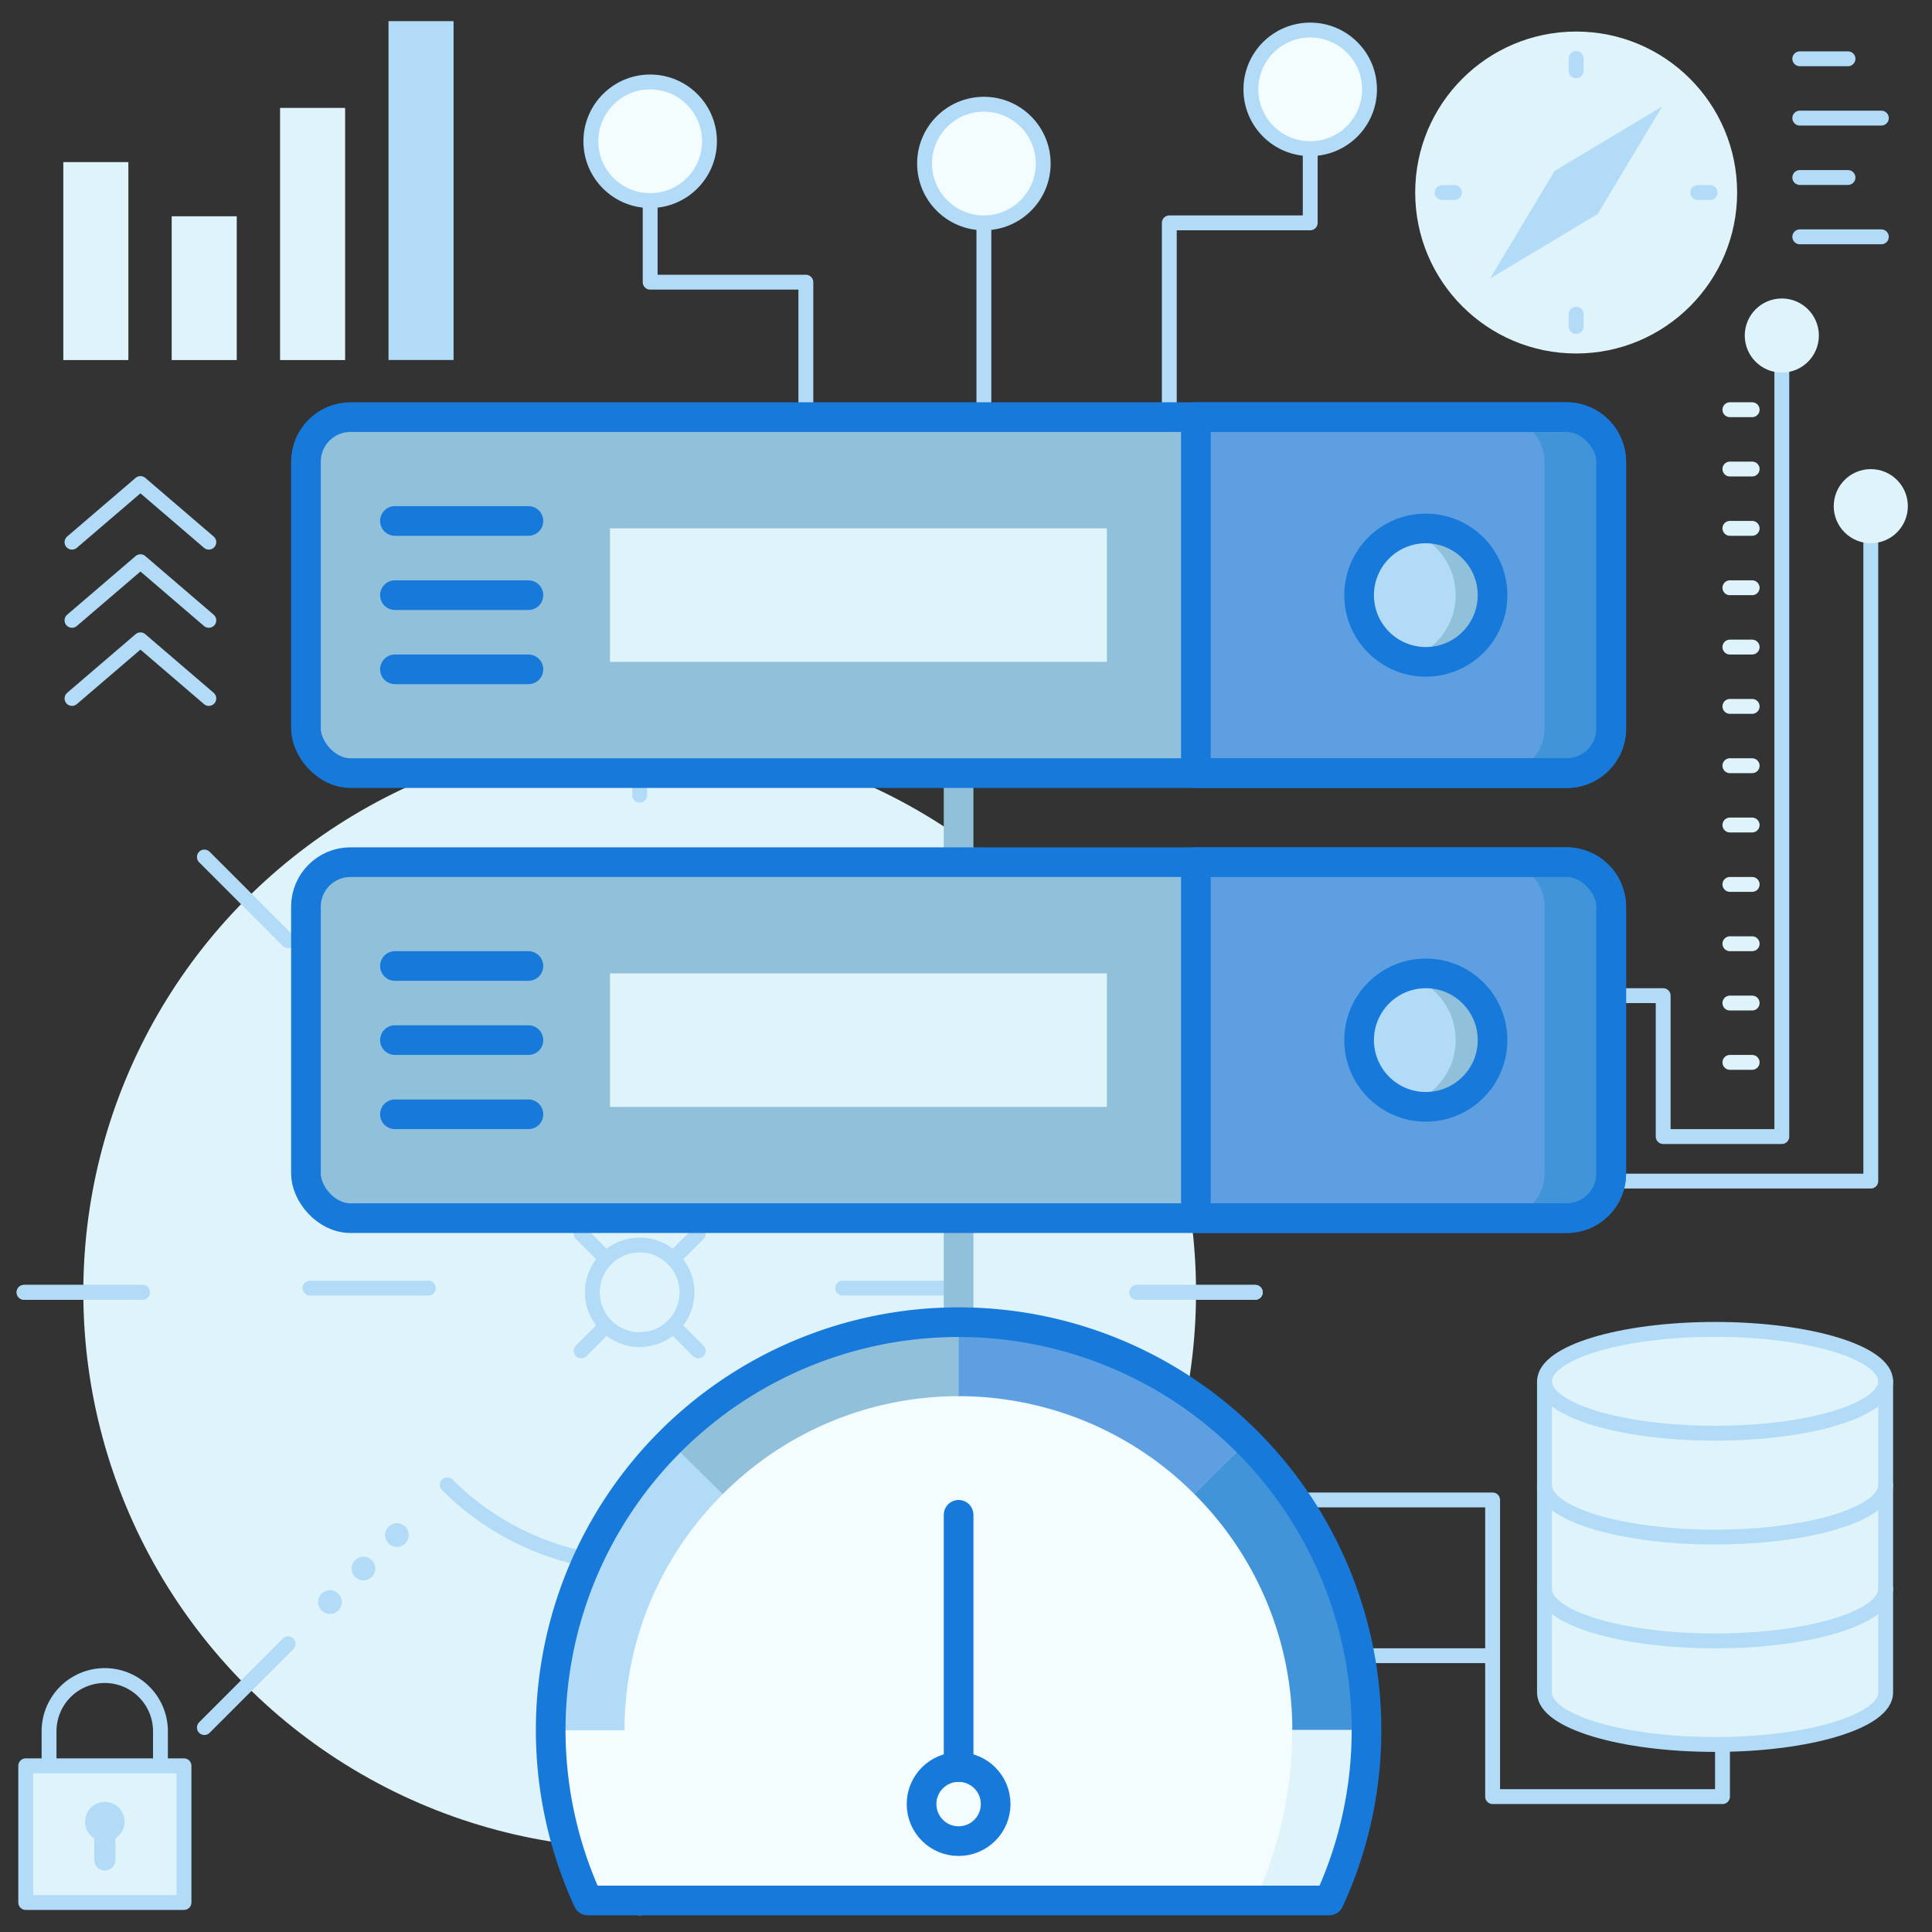 <svg id="Layer_1" data-name="Layer 1" xmlns="http://www.w3.org/2000/svg" viewBox="0 0 256 256"><rect x="0" y="0" width="256" height="256" fill="#333333" stroke="none"/><defs><style>.cls-1,.cls-10,.cls-11,.cls-3{fill:none;}.cls-1,.cls-2{stroke:#b2dbf7;}.cls-1,.cls-10,.cls-11,.cls-2,.cls-3{stroke-linecap:round;stroke-linejoin:round;}.cls-1,.cls-2,.cls-3{stroke-width:1.97px;}.cls-2,.cls-6{fill:#f3fcff;}.cls-3{stroke:#dff3fa;}.cls-4{fill:#dff3fa;}.cls-5{fill:#b2dbf7;}.cls-7{fill:#91c0db;}.cls-8{fill:#5e9fe1;}.cls-9{fill:#4194d8;}.cls-10{stroke:#91c0db;}.cls-10,.cls-11{stroke-width:3.93px;}.cls-11{stroke:#1779da;}</style></defs><title>server performance</title><polyline class="cls-1" points="86.15 18.72 86.15 37.39 106.78 37.39 106.78 100.29"/><polyline class="cls-1" points="173.61 11.84 173.61 29.53 154.94 29.53 154.94 99.3"/><line class="cls-2" x1="130.37" y1="21.67" x2="130.37" y2="101.27"/><circle class="cls-2" cx="86.15" cy="18.72" r="7.86"/><circle class="cls-2" cx="130.37" cy="21.67" r="7.86"/><circle class="cls-2" cx="173.61" cy="11.84" r="7.86"/><polyline class="cls-1" points="236.1 46.43 236.1 150.6 220.38 150.6 220.38 131.93 189.91 131.93"/><polyline class="cls-1" points="247.89 70.02 247.89 156.5 208.59 156.5 208.59 137.82"/><line class="cls-3" x1="229.22" y1="140.77" x2="232.17" y2="140.77"/><line class="cls-3" x1="229.22" y1="132.91" x2="232.17" y2="132.91"/><line class="cls-3" x1="229.22" y1="125.05" x2="232.17" y2="125.05"/><line class="cls-3" x1="229.22" y1="117.19" x2="232.17" y2="117.19"/><line class="cls-3" x1="229.22" y1="109.32" x2="232.17" y2="109.32"/><line class="cls-3" x1="229.22" y1="101.46" x2="232.17" y2="101.46"/><line class="cls-3" x1="229.22" y1="93.6" x2="232.17" y2="93.6"/><line class="cls-3" x1="229.22" y1="85.74" x2="232.17" y2="85.74"/><line class="cls-3" x1="229.22" y1="77.88" x2="232.17" y2="77.88"/><line class="cls-3" x1="229.22" y1="70.01" x2="232.17" y2="70.01"/><line class="cls-3" x1="229.22" y1="62.15" x2="232.17" y2="62.15"/><line class="cls-3" x1="229.22" y1="54.29" x2="232.17" y2="54.29"/><circle class="cls-4" cx="247.89" cy="67.07" r="4.91"/><circle class="cls-4" cx="236.1" cy="44.46" r="4.91"/><polyline class="cls-1" points="154.53 198.75 197.78 198.75 197.78 238.06 228.24 238.06 228.24 227.25"/><circle class="cls-2" cx="153.55" cy="198.75" r="4.91"/><line class="cls-2" x1="154.53" y1="219.39" x2="197.77" y2="219.39"/><circle class="cls-2" cx="153.55" cy="219.39" r="4.91"/><path class="cls-4" d="M249.86,183v41.28c0,3.79-10.12,6.87-22.6,6.87s-22.61-3.08-22.61-6.87V183Z"/><ellipse class="cls-4" cx="227.26" cy="183.03" rx="22.6" ry="6.88"/><ellipse class="cls-1" cx="227.26" cy="183.03" rx="22.6" ry="6.88"/><path class="cls-1" d="M249.86,196.79c0,3.8-10.12,6.88-22.6,6.88s-22.61-3.08-22.61-6.88"/><path class="cls-1" d="M249.86,210.55c0,3.8-10.12,6.88-22.6,6.88s-22.61-3.08-22.61-6.88"/><path class="cls-1" d="M249.86,183v41.28c0,3.79-10.12,6.87-22.6,6.87s-22.61-3.08-22.61-6.87V183"/><circle class="cls-4" cx="84.76" cy="171.24" r="73.72"/><path class="cls-1" d="M110.27,196.75a36.07,36.07,0,0,1-51,0"/><path class="cls-1" d="M59.25,145.73a36.07,36.07,0,0,1,51,0"/><circle class="cls-1" cx="84.76" cy="171.24" r="6.27"/><line class="cls-1" x1="142.44" y1="113.56" x2="131.34" y2="124.65"/><line class="cls-1" x1="38.17" y1="217.82" x2="27.08" y2="228.91"/><line class="cls-1" x1="142.44" y1="228.91" x2="131.34" y2="217.82"/><line class="cls-1" x1="84.2" y1="213.82" x2="84.2" y2="198.13"/><line class="cls-1" x1="84.2" y1="143.23" x2="84.2" y2="127.55"/><line class="cls-1" x1="41.07" y1="170.68" x2="56.75" y2="170.68"/><line class="cls-1" x1="111.66" y1="170.68" x2="127.34" y2="170.68"/><line class="cls-1" x1="38.17" y1="124.65" x2="27.08" y2="113.56"/><line class="cls-1" x1="3.19" y1="171.24" x2="18.88" y2="171.24"/><line class="cls-1" x1="150.64" y1="171.24" x2="166.33" y2="171.24"/><line class="cls-1" x1="3.19" y1="171.24" x2="18.88" y2="171.24"/><line class="cls-1" x1="150.64" y1="171.24" x2="166.33" y2="171.24"/><line class="cls-1" x1="84.76" y1="89.67" x2="84.76" y2="105.36"/><line class="cls-1" x1="84.76" y1="237.12" x2="84.76" y2="252.8"/><circle class="cls-5" cx="43.72" cy="212.28" r="1.57"/><circle class="cls-5" cx="48.16" cy="207.84" r="1.57"/><circle class="cls-5" cx="52.59" cy="203.4" r="1.57"/><circle class="cls-5" cx="115.82" cy="140.18" r="1.57"/><circle class="cls-5" cx="120.25" cy="135.74" r="1.57"/><circle class="cls-5" cx="124.69" cy="131.31" r="1.57"/><circle class="cls-5" cx="43.72" cy="131.31" r="1.57"/><circle class="cls-5" cx="48.16" cy="135.74" r="1.57"/><circle class="cls-5" cx="52.59" cy="140.18" r="1.57"/><circle class="cls-5" cx="115.82" cy="203.4" r="1.57"/><circle class="cls-5" cx="120.25" cy="207.84" r="1.57"/><circle class="cls-5" cx="124.69" cy="212.28" r="1.57"/><line class="cls-1" x1="92.52" y1="179" x2="89.2" y2="175.67"/><line class="cls-1" x1="80.32" y1="166.8" x2="77" y2="163.47"/><line class="cls-1" x1="77" y1="179" x2="80.32" y2="175.67"/><line class="cls-1" x1="89.2" y1="166.8" x2="92.52" y2="163.47"/><path class="cls-6" d="M181.07,229.22a53.7,53.7,0,0,1-4.95,22.6H77.91a54.05,54.05,0,1,1,103.16-22.6Z"/><path class="cls-4" d="M181.07,229.22a53.7,53.7,0,0,1-4.95,22.6H166.3a54.08,54.08,0,0,0-44.2-76.43c1.62-.14,3.26-.22,4.92-.22A54,54,0,0,1,181.07,229.22Z"/><rect class="cls-7" x="40.54" y="55.27" width="172.96" height="47.17" rx="5.9"/><path class="cls-8" d="M213.5,61.17V96.55a5.91,5.91,0,0,1-5.9,5.9H158.46V55.27H207.6A5.91,5.91,0,0,1,213.5,61.17Z"/><circle class="cls-5" cx="188.93" cy="78.86" r="8.84"/><path class="cls-7" d="M197.77,78.86a8.84,8.84,0,0,1-8.84,8.84,8.36,8.36,0,0,1-2.46-.35,8.84,8.84,0,0,0,0-17,8.37,8.37,0,0,1,2.46-.36A8.85,8.85,0,0,1,197.77,78.86Z"/><path class="cls-9" d="M213.5,61.17V96.55a5.91,5.91,0,0,1-5.9,5.9h-8.84a5.9,5.9,0,0,0,5.89-5.9V61.17a5.9,5.9,0,0,0-5.89-5.9h8.84A5.91,5.91,0,0,1,213.5,61.17Z"/><rect class="cls-7" x="40.54" y="114.24" width="172.96" height="47.17" rx="5.9"/><path class="cls-8" d="M213.5,120.13v35.38a5.9,5.9,0,0,1-5.9,5.9H158.46V114.24H207.6A5.9,5.9,0,0,1,213.5,120.13Z"/><circle class="cls-5" cx="188.93" cy="137.82" r="8.84"/><path class="cls-7" d="M197.77,137.82a8.84,8.84,0,0,1-8.84,8.85,8.37,8.37,0,0,1-2.46-.36,8.84,8.84,0,0,0,0-17,8.71,8.71,0,0,1,2.46-.35A8.84,8.84,0,0,1,197.77,137.82Z"/><path class="cls-9" d="M213.5,120.13v35.38a5.9,5.9,0,0,1-5.9,5.9h-8.84a5.9,5.9,0,0,0,5.89-5.9V120.13a5.89,5.89,0,0,0-5.89-5.89h8.84A5.9,5.9,0,0,1,213.5,120.13Z"/><line class="cls-10" x1="127.02" y1="114.24" x2="127.02" y2="103.43"/><line class="cls-10" x1="127.02" y1="175.17" x2="127.02" y2="161.41"/><rect class="cls-11" x="40.54" y="114.24" width="172.96" height="47.17" rx="5.9"/><rect class="cls-11" x="40.54" y="55.27" width="172.96" height="47.17" rx="5.9"/><circle class="cls-11" cx="188.93" cy="78.86" r="8.84"/><circle class="cls-11" cx="188.93" cy="137.82" r="8.84"/><path class="cls-11" d="M213.5,61.17V96.55a5.91,5.91,0,0,1-5.9,5.9H158.46V55.27H207.6A5.91,5.91,0,0,1,213.5,61.17Z"/><path class="cls-11" d="M213.5,120.13v35.38a5.9,5.9,0,0,1-5.9,5.9H158.46V114.24H207.6A5.9,5.9,0,0,1,213.5,120.13Z"/><rect class="cls-4" x="80.83" y="70.01" width="65.84" height="17.69"/><rect class="cls-4" x="80.83" y="128.98" width="65.84" height="17.69"/><line class="cls-11" x1="70.02" y1="88.69" x2="52.33" y2="88.69"/><line class="cls-11" x1="70.02" y1="78.86" x2="52.33" y2="78.86"/><line class="cls-11" x1="70.02" y1="69.03" x2="52.33" y2="69.03"/><line class="cls-11" x1="70.02" y1="147.65" x2="52.33" y2="147.65"/><line class="cls-11" x1="70.02" y1="137.82" x2="52.33" y2="137.82"/><line class="cls-11" x1="70.02" y1="128" x2="52.33" y2="128"/><path class="cls-5" d="M95.75,198a44.1,44.1,0,0,0-13,31.27H73A53.88,53.88,0,0,1,88.8,191Z"/><path class="cls-7" d="M127,175.17V185A44.09,44.09,0,0,0,95.75,198l-7-6.95A53.88,53.88,0,0,1,127,175.17Z"/><path class="cls-8" d="M165.24,191l-7,6.95A44.11,44.11,0,0,0,127,185v-9.83A53.88,53.88,0,0,1,165.24,191Z"/><path class="cls-9" d="M181.07,229.22h-9.83a44.09,44.09,0,0,0-13-31.27l7-6.95A53.92,53.92,0,0,1,181.07,229.22Z"/><circle class="cls-11" cx="127.02" cy="239.05" r="4.91"/><line class="cls-11" x1="127.02" y1="200.72" x2="127.02" y2="234.13"/><path class="cls-11" d="M181.07,229.22a53.7,53.7,0,0,1-4.95,22.6H77.91a54.05,54.05,0,1,1,103.16-22.6Z"/><line class="cls-1" x1="238.48" y1="7.79" x2="244.87" y2="7.79"/><line class="cls-1" x1="238.48" y1="15.65" x2="249.29" y2="15.65"/><line class="cls-1" x1="238.48" y1="23.52" x2="244.87" y2="23.52"/><line class="cls-1" x1="238.48" y1="31.38" x2="249.29" y2="31.38"/><polyline class="cls-1" points="9.54 92.55 18.61 84.78 27.67 92.55"/><polyline class="cls-1" points="9.54 82.2 18.61 74.43 27.67 82.2"/><polyline class="cls-1" points="9.54 71.84 18.61 64.07 27.67 71.84"/><rect class="cls-4" x="8.39" y="21.48" width="8.62" height="26.23"/><rect class="cls-4" x="22.75" y="28.66" width="8.62" height="19.05"/><rect class="cls-4" x="37.11" y="14.3" width="8.62" height="33.41"/><rect class="cls-5" x="51.48" y="2.8" width="8.62" height="44.9"/><path class="cls-1" d="M7.5,234.85a1,1,0,0,1-1-1v-4.45a7.38,7.38,0,0,1,14.76,0v4.45a1,1,0,0,1-1,1"/><rect class="cls-4" x="3.41" y="233.98" width="20.97" height="18.11"/><rect class="cls-1" x="3.41" y="233.98" width="20.97" height="18.11"/><circle class="cls-5" cx="13.89" cy="241.38" r="2.62"/><path class="cls-5" d="M12.49,241.56h2.8a0,0,0,0,1,0,0v4.89a1.4,1.4,0,0,1-1.4,1.4h0a1.4,1.4,0,0,1-1.4-1.4v-4.89A0,0,0,0,1,12.49,241.56Z"/><circle class="cls-4" cx="208.85" cy="25.51" r="21.33"/><line class="cls-1" x1="208.85" y1="7.75" x2="208.85" y2="9.38"/><line class="cls-1" x1="208.85" y1="41.63" x2="208.85" y2="43.26"/><line class="cls-1" x1="226.6" y1="25.51" x2="224.97" y2="25.51"/><line class="cls-1" x1="192.72" y1="25.51" x2="191.09" y2="25.51"/><line class="cls-5" x1="205.99" y1="22.65" x2="211.7" y2="28.36"/><polygon class="cls-5" points="197.45 36.9 205.99 22.65 220.24 14.11 211.7 28.36 197.45 36.9"/></svg>